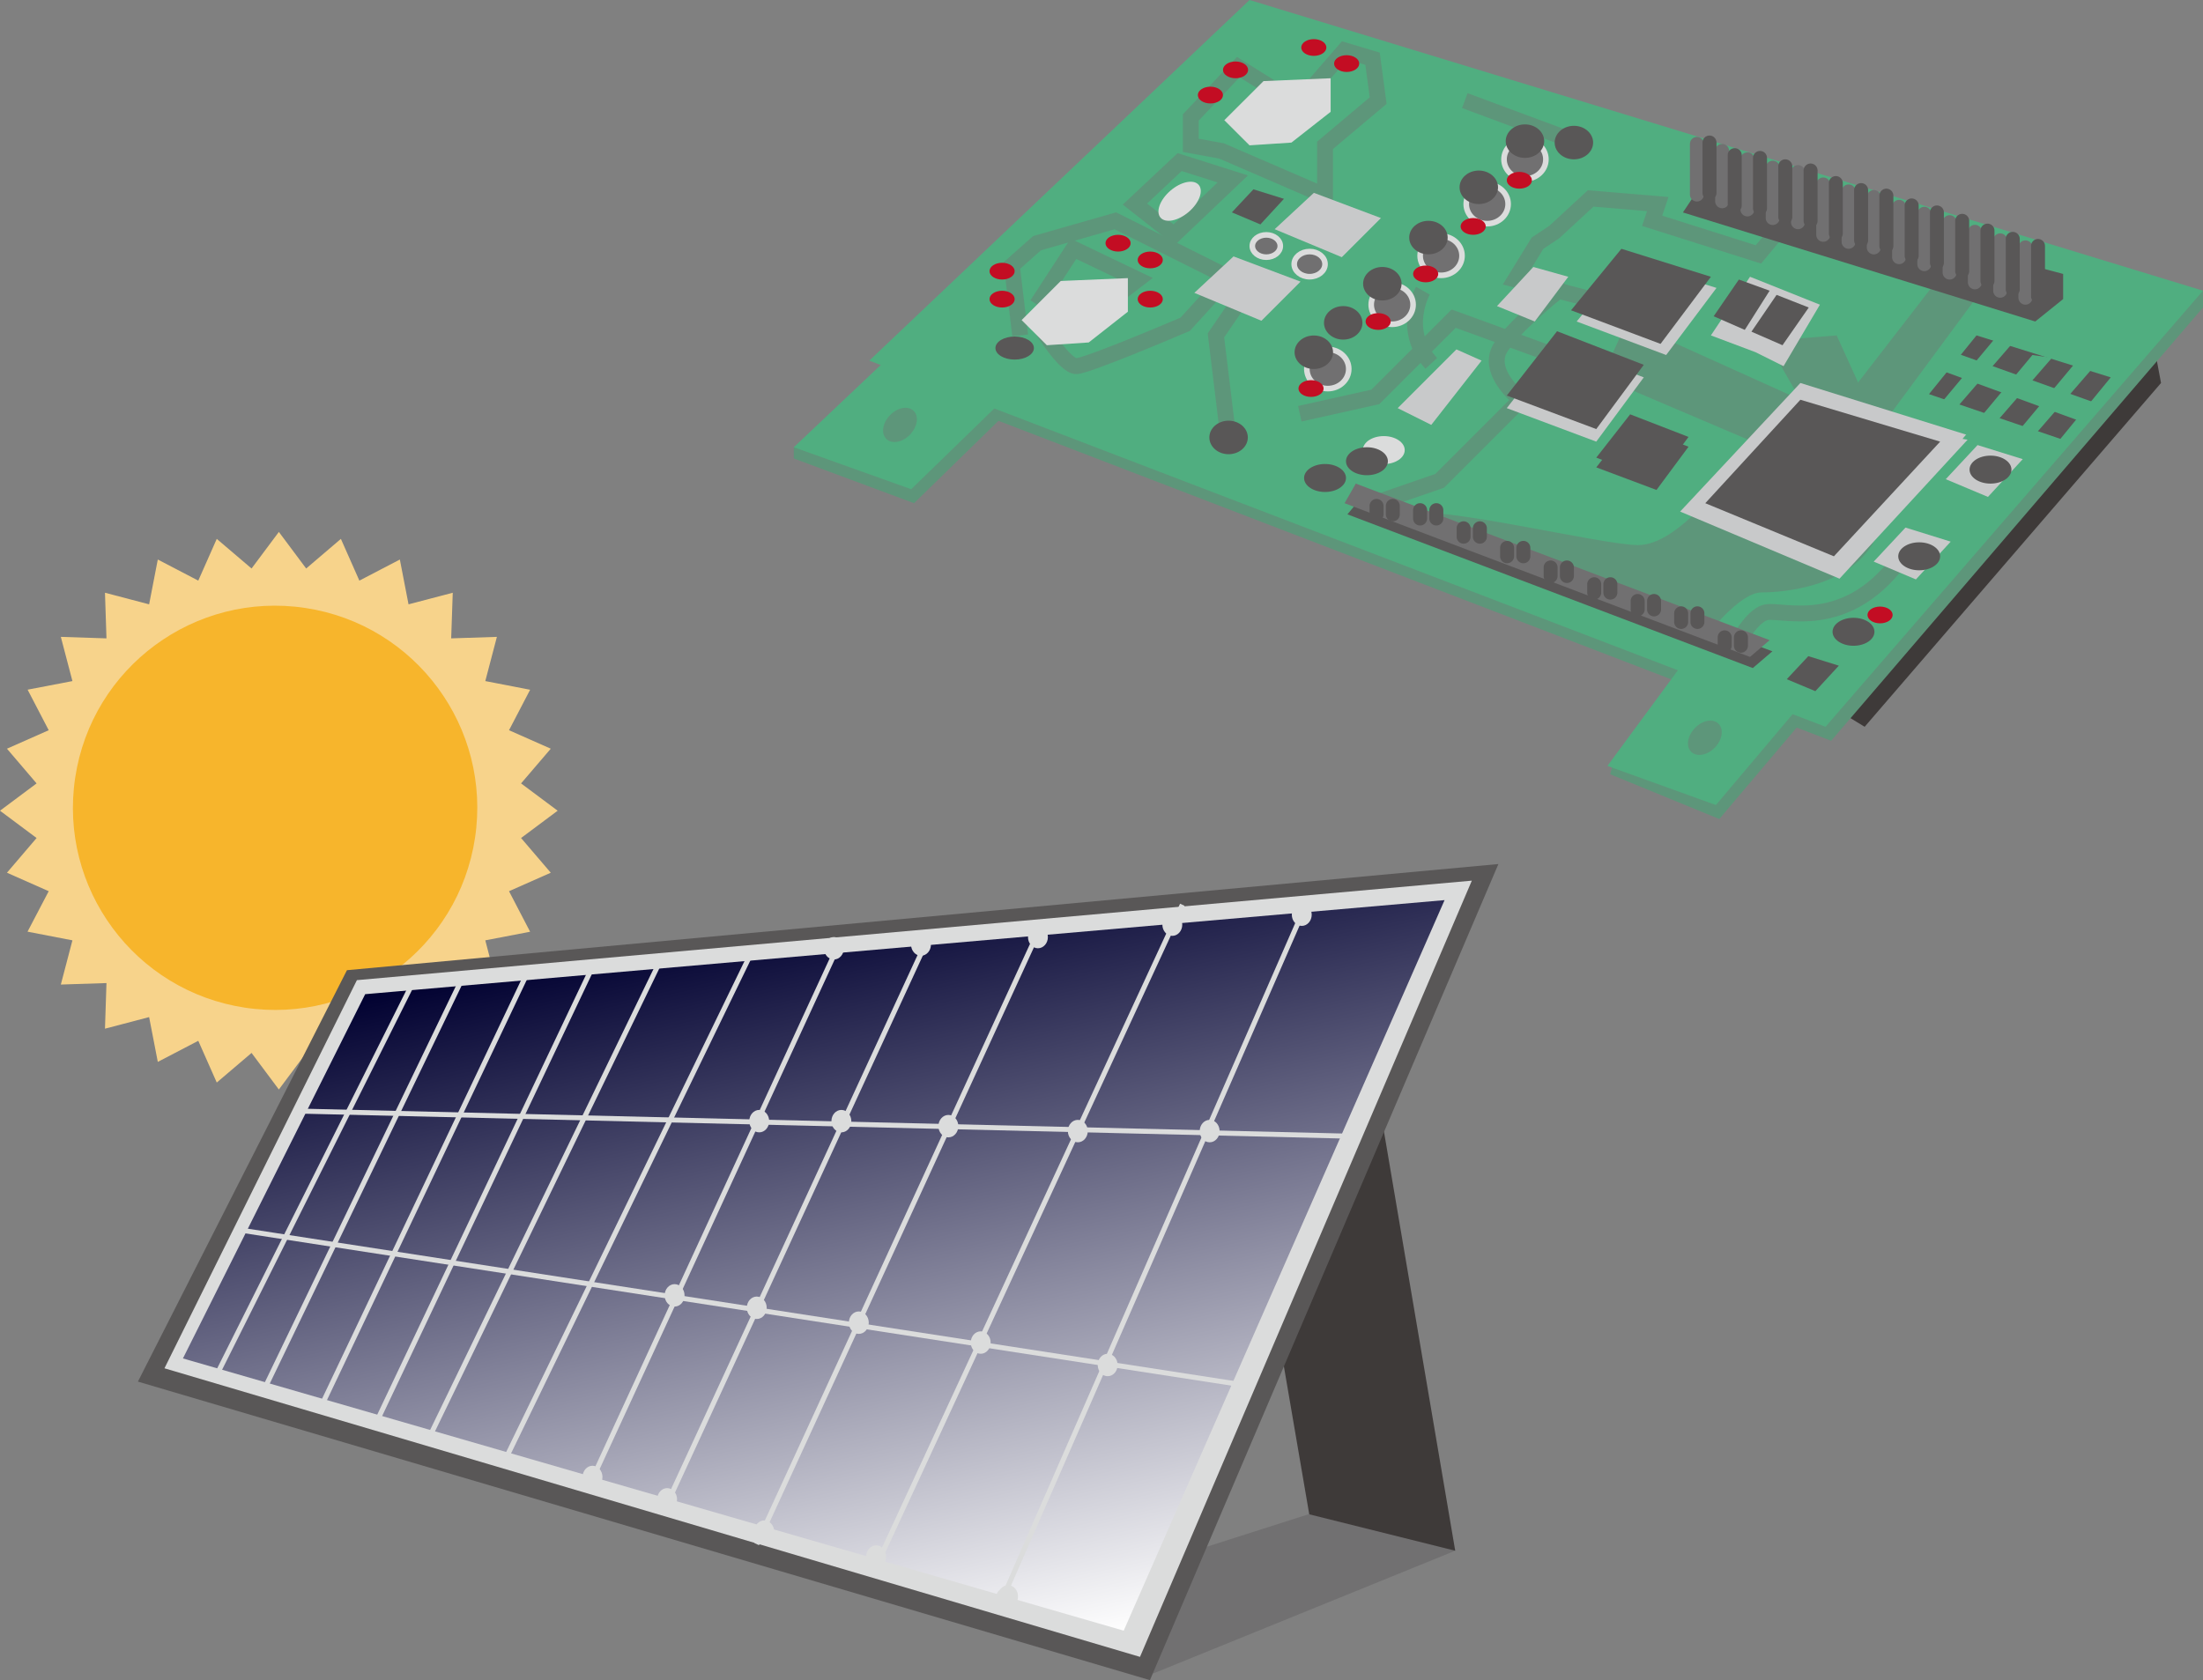 <svg xmlns="http://www.w3.org/2000/svg" xmlns:xlink="http://www.w3.org/1999/xlink" viewBox="0 0 294.43 224.61"><rect x="0" y="0" width="294.43" height="224.61" fill="#808080" stroke="none"/><defs><style>.cls-1{fill:#f7d38b;}.cls-2{fill:#f7b52c;}.cls-13,.cls-3{fill:#717071;}.cls-4{fill:#3e3a39;}.cls-5{fill:#595757;}.cls-6{fill:#dbdcdc;}.cls-13,.cls-7,.cls-8{stroke:#dbdcdc;}.cls-11,.cls-13,.cls-7,.cls-8{stroke-miterlimit:10;}.cls-7,.cls-8{stroke-width:0.67px;}.cls-7{fill:url(#linear-gradient);}.cls-11,.cls-8{fill:none;}.cls-9{fill:#5d967a;}.cls-10{fill:#50ae80;}.cls-11{stroke:#5d967a;stroke-width:2.12px;}.cls-12{fill:#c8c9ca;}.cls-13{stroke-width:0.75px;}.cls-14{fill:#c30d23;}</style><linearGradient id="linear-gradient" x1="124.32" y1="223.94" x2="102.47" y2="121.13" gradientUnits="userSpaceOnUse"><stop offset="0" stop-color="#fff"/><stop offset="1" stop-color="#000030"/></linearGradient></defs><g id="レイヤー_2" data-name="レイヤー 2"><g id="レイヤー_1-2" data-name="レイヤー 1"><polygon class="cls-1" points="74.53 108.38 69.64 112.03 73.61 116.67 68.03 119.14 70.85 124.56 64.86 125.71 66.4 131.62 60.3 131.42 60.5 137.52 54.6 135.97 53.44 141.96 48.03 139.14 45.56 144.72 40.92 140.76 37.27 145.65 33.62 140.76 28.97 144.72 26.5 139.14 21.09 141.96 19.93 135.97 14.03 137.52 14.23 131.42 8.13 131.62 9.68 125.71 3.68 124.55 6.51 119.14 0.93 116.67 4.89 112.03 0 108.38 4.89 104.73 0.93 100.09 6.51 97.62 3.69 92.2 9.68 91.05 8.13 85.14 14.23 85.34 14.03 79.24 19.93 80.79 21.09 74.8 26.5 77.62 28.97 72.04 33.62 76 37.27 71.11 40.92 76 45.56 72.04 48.03 77.62 53.44 74.8 54.6 80.79 60.51 79.24 60.3 85.34 66.41 85.14 64.86 91.05 70.85 92.21 68.03 97.62 73.61 100.09 69.64 104.73 74.53 108.38"/><circle class="cls-2" cx="36.77" cy="107.99" r="27.02" transform="translate(-75.5 128.24) rotate(-81.42)"/><polyline class="cls-3" points="134.62 215.3 177.64 201.55 194.49 207.31 154.13 223.72 142.16 213.52"/><polyline class="cls-4" points="183.41 142.12 194.49 207.31 174.98 202.44 167 155.87"/><polygon class="cls-5" points="46.37 129.7 200.26 115.51 153.69 224.61 18.43 184.7 46.37 129.7"/><polygon class="cls-6" points="47.7 131.03 196.71 117.73 152.36 221.5 21.98 182.92 47.7 131.03"/><polygon class="cls-7" points="48.59 132.59 193.6 119.95 150.37 218.4 23.97 181.81 48.59 132.59"/><line class="cls-8" x1="55.24" y1="131.26" x2="28.63" y2="184.47"/><line class="cls-8" x1="61.89" y1="130.59" x2="35.28" y2="185.8"/><line class="cls-8" x1="70.54" y1="129.93" x2="42.82" y2="188.24"/><line class="cls-8" x1="79.19" y1="129.26" x2="50.36" y2="190.02"/><line class="cls-8" x1="88.06" y1="128.82" x2="57.23" y2="192.46"/><line class="cls-8" x1="100.47" y1="127.26" x2="67.21" y2="195.78"/><line class="cls-8" x1="112.11" y1="126.27" x2="78.52" y2="199.11"/><line class="cls-8" x1="124.42" y1="124.6" x2="88.5" y2="202.44"/><line class="cls-8" x1="139.06" y1="123.94" x2="101.14" y2="206.43"/><line class="cls-8" x1="158.02" y1="120.95" x2="116.77" y2="210.09"/><line class="cls-8" x1="174.98" y1="119.95" x2="133.4" y2="215.07"/><line class="cls-8" x1="40.6" y1="148.55" x2="179.86" y2="151.88"/><line class="cls-8" x1="32.62" y1="164.52" x2="166.11" y2="185.14"/><ellipse class="cls-6" cx="161.67" cy="151.21" rx="1.33" ry="1.5"/><ellipse class="cls-6" cx="144.05" cy="151.21" rx="1.33" ry="1.5"/><ellipse class="cls-6" cx="131.07" cy="179.48" rx="1.33" ry="1.5"/><ellipse class="cls-6" cx="114.78" cy="176.82" rx="1.33" ry="1.5"/><ellipse class="cls-6" cx="101.14" cy="174.83" rx="1.33" ry="1.5"/><ellipse class="cls-6" cx="90.16" cy="173.17" rx="1.33" ry="1.5"/><ellipse class="cls-6" cx="79.19" cy="197.45" rx="1.33" ry="1.5"/><ellipse class="cls-6" cx="89.16" cy="200.44" rx="1.33" ry="1.5"/><ellipse class="cls-6" cx="102.14" cy="204.76" rx="1.33" ry="1.5"/><ellipse class="cls-6" cx="117.1" cy="208.09" rx="1.33" ry="1.5"/><ellipse class="cls-6" cx="134.4" cy="213.74" rx="1.33" ry="1.5"/><ellipse class="cls-6" cx="126.75" cy="150.55" rx="1.33" ry="1.5"/><ellipse class="cls-6" cx="112.45" cy="149.88" rx="1.33" ry="1.5"/><ellipse class="cls-6" cx="101.47" cy="149.88" rx="1.33" ry="1.5"/><ellipse class="cls-6" cx="173.98" cy="122.28" rx="1.33" ry="1.5"/><ellipse class="cls-6" cx="156.68" cy="123.61" rx="1.33" ry="1.5"/><ellipse class="cls-6" cx="138.72" cy="125.27" rx="1.33" ry="1.5"/><ellipse class="cls-6" cx="123.09" cy="126.27" rx="1.33" ry="1.5"/><ellipse class="cls-6" cx="111.45" cy="126.77" rx="1.33" ry="1.5"/><ellipse class="cls-6" cx="148.04" cy="182.48" rx="1.33" ry="1.5"/><ellipse class="cls-6" cx="134.73" cy="213.41" rx="1.33" ry="1.5"/><polygon class="cls-4" points="287.7 45.22 288.82 51.2 249.21 97.16 240.62 91.93 287.7 45.22"/><polygon class="cls-9" points="294.43 41.11 244.73 99.03 120.29 51.2 294.43 38.86 294.43 41.11"/><polyline class="cls-9" points="106.09 59.79 106.09 61.29 122.16 67.27 137.48 52.32"/><polyline class="cls-9" points="215.58 102.02 215.21 103.51 229.78 109.49 242.11 94.92"/><polyline class="cls-10" points="119.91 46.71 106.09 59.79 121.78 65.4 134.86 52.69"/><polyline class="cls-10" points="225.29 88.19 214.83 102.39 229.33 107.62 240.99 93.8"/><path class="cls-9" d="M122.1,54.92c.74.71.53,2.13-.47,3.18s-2.41,1.3-3.16.59-.53-2.14.47-3.18S121.35,54.2,122.1,54.92Z"/><path class="cls-9" d="M229.67,96.75c.74.72.53,2.14-.47,3.18s-2.41,1.31-3.16.59-.53-2.13.47-3.18S228.92,96,229.67,96.75Z"/><polygon class="cls-10" points="243.98 97.16 116.18 48.21 167 0 294.43 38.86 243.98 97.16"/><path class="cls-9" d="M229.41,65.4s-5.61,7.47-10.47,7.47-27.65-5.6-31-4.11l40,16.44s4.49-6,7.47-6,11.59-.74,15-6.72Z"/><path class="cls-11" d="M231.65,87.07s2.24-4.86,4.48-5.23,10.47,2.62,17.57-6.73l3.36-2.61"/><path class="cls-11" d="M182.69,67.64l9.72-3.36,10.84-10.84s-4.86-3.74-2.62-7.1,8.6-8.22,8.6-8.22"/><polyline class="cls-11" points="173.72 55.31 183.81 53.06 194.28 42.6 206.61 47.09"/><path class="cls-11" d="M190.17,38.86s-3,5.24,1.12,9.72"/><path class="cls-11" d="M139.34,44.1s3,4.85,4.49,4.85,14.57-5.6,14.57-5.6l7.48-8.22"/><polyline class="cls-11" points="168.12 36.62 162.51 44.84 164.01 57.17"/><polyline class="cls-11" points="136.35 44.84 135.23 35.5 138.6 32.51 149.06 29.52 163.26 36.62"/><polyline class="cls-11" points="138.6 40.73 143.46 33.26 152.05 37.37 145.7 42.23"/><polygon class="cls-11" points="151.68 27.28 157.66 21.67 164.76 23.92 156.91 31.39 151.68 27.28"/><polygon class="cls-11" points="159.15 19.43 159.15 15.7 165.5 8.97 171.48 12.71 174.85 12.33 179.7 6.73 183.44 7.85 184.19 13.45 177.09 19.43 177.09 26.16 163.26 20.18 159.15 19.43"/><line class="cls-11" x1="195.77" y1="13.45" x2="208.85" y2="18.31"/><polyline class="cls-11" points="222.31 35.88 221.18 42.23 202.5 37.37 205.49 32.51 207.73 31.02 212.59 26.53 221.56 27.28 220.81 29.52 235.01 34.01 238.75 29.52"/><polyline class="cls-9" points="236.88 60.16 214.08 50.45 217.45 42.98 240.62 53.44 236.13 45.59 245.47 44.84 251.08 57.17"/><polygon class="cls-9" points="241.36 60.16 260.42 35.5 265.65 37.74 247.72 62.03 241.36 60.16"/><line class="cls-9" x1="281.72" y1="39.61" x2="275.74" y2="47.83"/><polygon class="cls-5" points="227.91 23.92 224.92 28.4 272.01 42.98 275.74 39.98 275.74 36.62 227.91 23.92"/><polygon class="cls-12" points="245.85 77.36 224.55 68.39 240.62 51.2 263.41 58.3 245.85 77.36"/><polygon class="cls-12" points="265.69 66.43 260.05 64.06 264.3 59.5 270.34 61.38 265.69 66.43"/><polygon class="cls-12" points="256.06 77.46 250.42 75.08 254.67 70.53 260.71 72.41 256.06 77.46"/><polygon class="cls-5" points="242.62 92.4 238.8 90.8 241.68 87.72 245.76 88.99 242.62 92.4"/><polygon class="cls-5" points="168.45 30 164.64 28.39 167.52 25.31 171.6 26.58 168.45 30"/><polygon class="cls-5" points="240.62 53.44 227.91 67.27 245.1 74.37 259.3 59.04 240.62 53.44"/><polygon class="cls-6" points="177.84 10.46 168.87 10.84 163.63 16.07 167 19.43 172.6 19.06 177.84 14.95 177.84 10.46"/><polygon class="cls-6" points="150.74 37.18 141.77 37.56 136.54 42.79 139.91 46.15 145.51 45.78 150.74 41.67 150.74 37.18"/><polygon class="cls-12" points="179.33 34.38 170.36 30.64 175.6 25.78 184.56 29.15 179.33 34.38"/><polygon class="cls-12" points="168.59 42.88 159.62 39.15 164.86 34.28 173.82 37.65 168.59 42.88"/><polygon class="cls-12" points="222.68 47.46 210.72 42.98 217.45 34.75 229.41 38.49 222.68 47.46"/><polygon class="cls-5" points="221.93 45.97 209.97 41.48 216.7 33.26 228.66 37 221.93 45.97"/><polygon class="cls-12" points="213.34 59.04 201.38 54.56 208.1 45.97 219.69 50.45 213.34 59.04"/><polygon class="cls-5" points="213.34 57.36 201.38 52.88 208.1 44.28 219.69 48.77 213.34 57.36"/><polygon class="cls-5" points="221.39 65.5 213.34 62.48 217.87 56.7 225.67 59.72 221.39 65.5"/><polygon class="cls-5" points="221.39 64.2 213.34 61.18 217.87 55.39 225.67 58.41 221.39 64.2"/><polygon class="cls-12" points="194.65 46.71 186.8 54.56 191.29 56.8 198.01 48.21 194.65 46.71"/><polygon class="cls-12" points="204.93 35.69 200.07 40.92 205.12 42.98 209.6 37 204.93 35.69"/><path class="cls-6" d="M158.87,28.33c-1.41,1.21-3.1,1.55-3.77.76s-.07-2.4,1.34-3.61,3.1-1.55,3.77-.76S160.28,27.12,158.87,28.33Z"/><ellipse class="cls-13" cx="169.24" cy="32.89" rx="1.87" ry="1.49"/><ellipse class="cls-13" cx="175.03" cy="35.31" rx="2.06" ry="1.68"/><ellipse class="cls-13" cx="203.81" cy="21.3" rx="2.8" ry="2.62"/><ellipse class="cls-13" cx="177.46" cy="49.33" rx="2.8" ry="2.62"/><ellipse class="cls-13" cx="192.6" cy="34.19" rx="2.8" ry="2.62"/><ellipse class="cls-13" cx="198.76" cy="27.28" rx="2.8" ry="2.62"/><ellipse class="cls-13" cx="186.06" cy="40.73" rx="2.8" ry="2.62"/><ellipse class="cls-5" cx="256.5" cy="74.37" rx="2.8" ry="1.87"/><ellipse class="cls-5" cx="247.72" cy="84.46" rx="2.8" ry="1.87"/><ellipse class="cls-5" cx="177.09" cy="63.9" rx="2.8" ry="1.87"/><ellipse class="cls-6" cx="184.94" cy="60.17" rx="2.8" ry="1.87"/><ellipse class="cls-5" cx="182.69" cy="61.66" rx="2.8" ry="1.87"/><ellipse class="cls-5" cx="266.03" cy="62.78" rx="2.8" ry="1.87"/><ellipse class="cls-5" cx="175.59" cy="47.09" rx="2.57" ry="2.24"/><ellipse class="cls-5" cx="164.2" cy="58.48" rx="2.57" ry="2.24"/><ellipse class="cls-5" cx="135.61" cy="46.53" rx="2.57" ry="1.54"/><ellipse class="cls-5" cx="210.35" cy="19.06" rx="2.57" ry="2.24"/><ellipse class="cls-5" cx="179.52" cy="43.16" rx="2.57" ry="2.24"/><ellipse class="cls-5" cx="184.75" cy="37.93" rx="2.57" ry="2.24"/><ellipse class="cls-5" cx="190.91" cy="31.76" rx="2.57" ry="2.24"/><ellipse class="cls-5" cx="197.64" cy="25.04" rx="2.57" ry="2.24"/><ellipse class="cls-5" cx="203.81" cy="18.87" rx="2.57" ry="2.24"/><polyline class="cls-5" points="180.08 68.76 234.26 89.31 236.88 87.07 181.95 66.52"/><polyline class="cls-3" points="179.7 67.27 233.89 87.82 236.51 85.58 181.2 64.65"/><ellipse class="cls-14" cx="133.93" cy="36.25" rx="1.68" ry="1.12"/><ellipse class="cls-14" cx="165.13" cy="9.34" rx="1.68" ry="1.12"/><ellipse class="cls-14" cx="161.77" cy="12.71" rx="1.68" ry="1.12"/><ellipse class="cls-14" cx="133.93" cy="39.99" rx="1.68" ry="1.12"/><ellipse class="cls-14" cx="153.73" cy="39.99" rx="1.68" ry="1.12"/><ellipse class="cls-14" cx="190.54" cy="36.62" rx="1.68" ry="1.12"/><ellipse class="cls-14" cx="184.19" cy="42.98" rx="1.68" ry="1.12"/><ellipse class="cls-14" cx="175.22" cy="51.94" rx="1.68" ry="1.12"/><ellipse class="cls-14" cx="251.27" cy="82.21" rx="1.68" ry="1.12"/><ellipse class="cls-14" cx="196.89" cy="30.27" rx="1.68" ry="1.12"/><ellipse class="cls-14" cx="203.06" cy="24.1" rx="1.68" ry="1.12"/><ellipse class="cls-14" cx="153.73" cy="34.75" rx="1.68" ry="1.12"/><ellipse class="cls-14" cx="179.98" cy="8.5" rx="1.68" ry="1.12"/><ellipse class="cls-14" cx="149.43" cy="32.51" rx="1.68" ry="1.12"/><ellipse class="cls-14" cx="175.59" cy="6.35" rx="1.68" ry="1.12"/><polygon class="cls-12" points="233.89 37 228.66 44.84 234.64 47.09 238.37 48.95 243.23 40.73 233.89 37"/><polygon class="cls-5" points="236.51 38.86 233.19 44.1 229.03 42.28 232.4 37.37 236.51 38.86"/><polygon class="cls-5" points="241.74 41.11 238.23 46.15 234.08 44.34 237.44 39.42 241.74 41.11"/><polygon class="cls-5" points="257.81 52.69 264.16 44.84 282.1 50.45 275.37 58.67 257.81 52.69"/><polyline class="cls-10" points="267.9 43.72 258.55 54.93 260.8 55.31 270.51 44.1"/><polyline class="cls-10" points="271.63 47.46 262.29 58.67 264.53 59.04 274.25 47.83"/><polyline class="cls-10" points="277.61 48.21 268.27 59.42 270.51 59.79 280.23 48.58"/><polyline class="cls-10" points="260.05 46.71 280.98 54.19 278.36 56.43 258.93 49.33"/><path class="cls-3" d="M227.72,26a.93.93,0,0,1-.93.94h0a.93.93,0,0,1-.93-.94V19.25a.93.93,0,0,1,.93-.94h0a.93.93,0,0,1,.93.94Z"/><path class="cls-3" d="M231.1,26.91a.93.93,0,0,1-.93.93h0a.94.94,0,0,1-.94-.93V20.18a.93.93,0,0,1,.94-.93h0a.93.93,0,0,1,.93.93Z"/><path class="cls-3" d="M234.48,28a.94.94,0,0,1-.94.93h0a.93.93,0,0,1-.93-.93V21.3a.93.93,0,0,1,.93-.93h0a.93.93,0,0,1,.94.93Z"/><path class="cls-3" d="M237.86,29.15a.94.94,0,0,1-.94.93h0a.93.93,0,0,1-.93-.93V22.42a.93.93,0,0,1,.93-.93h0a.94.94,0,0,1,.94.93Z"/><path class="cls-3" d="M241.23,29.71a.93.93,0,0,1-.93.93h0a.93.93,0,0,1-.93-.93V23a.93.93,0,0,1,.93-.93h0a.93.93,0,0,1,.93.93Z"/><path class="cls-3" d="M244.61,31.39a.93.93,0,0,1-.93.93h0a.93.93,0,0,1-.94-.93V24.66a.94.94,0,0,1,.94-.93h0a.93.93,0,0,1,.93.93Z"/><path class="cls-3" d="M248,32.32a.94.94,0,0,1-.93.94h0a.94.94,0,0,1-.94-.94V25.6a.94.94,0,0,1,.94-.94h0a.94.94,0,0,1,.93.94Z"/><path class="cls-3" d="M251.37,33.07a.94.94,0,0,1-.94.94h0a.94.94,0,0,1-.93-.94V26.35a.94.94,0,0,1,.93-.94h0a.94.94,0,0,1,.94.94Z"/><path class="cls-3" d="M254.74,34.38a.92.92,0,0,1-.93.93h0a.92.92,0,0,1-.93-.93V27.65a.93.93,0,0,1,.93-.93h0a.93.93,0,0,1,.93.93Z"/><path class="cls-3" d="M258.12,35.31a.94.94,0,0,1-.93.94h0a.94.94,0,0,1-.94-.94V28.59a.94.94,0,0,1,.94-.94h0a.94.94,0,0,1,.93.94Z"/><path class="cls-3" d="M261.5,36.44a.93.93,0,0,1-.93.93h0a.94.94,0,0,1-.94-.93V29.71a.94.94,0,0,1,.94-.94h0a.94.94,0,0,1,.93.94Z"/><path class="cls-3" d="M264.88,37.74a.94.94,0,0,1-.94.94h0a.94.94,0,0,1-.93-.94V31a.94.94,0,0,1,.93-.94h0a.94.94,0,0,1,.94.94Z"/><path class="cls-3" d="M268.26,38.86a.94.94,0,0,1-.94.94h0a.94.94,0,0,1-.93-.94V32.14a.94.94,0,0,1,.93-.94h0a.94.94,0,0,1,.94.94Z"/><path class="cls-3" d="M271.63,39.8a.93.93,0,0,1-.93.93h0a.94.94,0,0,1-.94-.93V33.07a.94.94,0,0,1,.94-.93h0a.93.93,0,0,1,.93.93Z"/><path class="cls-5" d="M229.41,25.79a.94.94,0,0,1-.94.93h0a.93.93,0,0,1-.93-.93V19.06a.94.94,0,0,1,.93-.94h0a.94.94,0,0,1,.94.94Z"/><path class="cls-5" d="M232.78,27.47a.93.93,0,0,1-.93.93h0a.94.94,0,0,1-.94-.93V20.74a.93.93,0,0,1,.94-.93h0a.93.93,0,0,1,.93.93Z"/><path class="cls-5" d="M236.16,27.84a.93.93,0,0,1-.93.93h0a.93.93,0,0,1-.94-.93V21.11a.94.94,0,0,1,.94-.93h0a.93.93,0,0,1,.93.93Z"/><path class="cls-5" d="M239.54,29a.94.94,0,0,1-.94.94h0a.94.94,0,0,1-.93-.94V22.23a.93.93,0,0,1,.93-.93h0a.94.94,0,0,1,.94.93Z"/><path class="cls-5" d="M242.92,29.52a.94.94,0,0,1-.94.94h0a.94.94,0,0,1-.93-.94V22.8a.94.94,0,0,1,.93-.94h0a.94.94,0,0,1,.94.94Z"/><path class="cls-5" d="M246.29,31.2a.93.93,0,0,1-.93.94h0a.93.93,0,0,1-.93-.94V24.48a.93.93,0,0,1,.93-.94h0a.93.93,0,0,1,.93.94Z"/><path class="cls-5" d="M249.67,32.14a.93.93,0,0,1-.93.93h0a.94.94,0,0,1-.94-.93V25.41a.94.94,0,0,1,.94-.93h0a.93.93,0,0,1,.93.93Z"/><path class="cls-5" d="M253.05,32.89a.94.94,0,0,1-.94.93h0a.93.93,0,0,1-.93-.93V26.16a.94.94,0,0,1,.93-.94h0a.94.94,0,0,1,.94.94Z"/><path class="cls-5" d="M256.43,34.19a.94.94,0,0,1-.94.94h0a.94.94,0,0,1-.93-.94V27.47a.94.94,0,0,1,.93-.94h0a.94.94,0,0,1,.94.94Z"/><path class="cls-5" d="M259.8,35.13a.93.93,0,0,1-.93.93h0a.93.93,0,0,1-.93-.93V28.4a.92.92,0,0,1,.93-.93h0a.92.92,0,0,1,.93.93Z"/><path class="cls-5" d="M263.18,36.25a.93.93,0,0,1-.93.93h0a.94.94,0,0,1-.94-.93V29.52a.94.94,0,0,1,.94-.93h0a.93.93,0,0,1,.93.93Z"/><path class="cls-5" d="M266.56,37.56a.93.93,0,0,1-.93.93h0a.94.94,0,0,1-.94-.93V30.83a.93.93,0,0,1,.94-.93h0a.93.93,0,0,1,.93.93Z"/><path class="cls-5" d="M269.94,38.68a.94.94,0,0,1-.94.93h0a.93.93,0,0,1-.93-.93V32A.93.93,0,0,1,269,31h0a.94.94,0,0,1,.94.93Z"/><path class="cls-5" d="M273.31,39.61a.93.93,0,0,1-.93.94h0a.93.93,0,0,1-.93-.94V32.89a.93.93,0,0,1,.93-.94h0a.93.93,0,0,1,.93.94Z"/><path class="cls-5" d="M184.91,68.76a.93.93,0,0,1-.93.93h0a.93.93,0,0,1-.94-.93V67.64a.94.94,0,0,1,.94-.94h0a.94.94,0,0,1,.93.94Z"/><path class="cls-5" d="M190.73,69.32a.93.93,0,0,1-.94.93h0a.93.93,0,0,1-.93-.93V68.2a.93.93,0,0,1,.93-.93h0a.93.93,0,0,1,.94.93Z"/><path class="cls-5" d="M231.44,86.32a.94.94,0,0,1-.94.94h0a.94.94,0,0,1-.93-.94V85.2a.93.93,0,0,1,.93-.93h0a.94.94,0,0,1,.94.93Z"/><path class="cls-5" d="M208.17,77a.93.93,0,0,1-.93.94h0a.93.93,0,0,1-.93-.94V75.86a.92.92,0,0,1,.93-.93h0a.92.92,0,0,1,.93.93Z"/><path class="cls-5" d="M214,79.22a.94.94,0,0,1-.93.94h0a.94.94,0,0,1-.94-.94V78.1a.94.94,0,0,1,.94-.93h0a.93.93,0,0,1,.93.93Z"/><path class="cls-5" d="M225.62,83.15a.93.93,0,0,1-.93.93h0a.94.94,0,0,1-.94-.93V82a.94.94,0,0,1,.94-.94h0a.94.94,0,0,1,.93.94Z"/><path class="cls-5" d="M219.81,81.47a.94.94,0,0,1-.94.93h0a.93.93,0,0,1-.93-.93V80.34a.93.93,0,0,1,.93-.93h0a.94.94,0,0,1,.94.93Z"/><path class="cls-5" d="M196.54,71.75a.92.92,0,0,1-.93.93h0a.92.92,0,0,1-.93-.93V70.63a.93.93,0,0,1,.93-.94h0a.93.93,0,0,1,.93.94Z"/><path class="cls-5" d="M202.36,74.37a.94.94,0,0,1-.94.93h0a.93.93,0,0,1-.93-.93V73.24a.93.93,0,0,1,.93-.93h0a.94.94,0,0,1,.94.93Z"/><path class="cls-5" d="M187.08,68.76a.92.92,0,0,1-.93.93h0a.92.92,0,0,1-.93-.93V67.64a.93.93,0,0,1,.93-.94h0a.93.93,0,0,1,.93.94Z"/><path class="cls-5" d="M192.9,69.32a.93.93,0,0,1-.93.93h0a.93.93,0,0,1-.94-.93V68.2a.93.93,0,0,1,.94-.93h0a.93.93,0,0,1,.93.93Z"/><path class="cls-5" d="M233.61,86.32a.94.94,0,0,1-.93.94h0a.94.94,0,0,1-.94-.94V85.2a.94.94,0,0,1,.94-.93h0a.93.93,0,0,1,.93.93Z"/><path class="cls-5" d="M210.35,77a.94.94,0,0,1-.94.94h0a.94.94,0,0,1-.93-.94V75.86a.93.93,0,0,1,.93-.93h0a.93.93,0,0,1,.94.93Z"/><path class="cls-5" d="M216.16,79.22a.94.94,0,0,1-.93.94h0a.94.94,0,0,1-.94-.94V78.1a.94.94,0,0,1,.94-.93h0a.93.93,0,0,1,.93.93Z"/><path class="cls-5" d="M227.79,83.15a.93.93,0,0,1-.93.93h0a.93.93,0,0,1-.93-.93V82a.93.93,0,0,1,.93-.94h0a.93.93,0,0,1,.93.94Z"/><path class="cls-5" d="M222,81.47a.94.94,0,0,1-.94.93h0a.93.93,0,0,1-.93-.93V80.34a.93.93,0,0,1,.93-.93h0a.94.94,0,0,1,.94.93Z"/><path class="cls-5" d="M198.72,71.75a.93.93,0,0,1-.94.93h0a.93.93,0,0,1-.93-.93V70.63a.94.94,0,0,1,.93-.94h0a.94.94,0,0,1,.94.94Z"/><path class="cls-5" d="M204.53,74.37a.93.93,0,0,1-.93.93h0a.94.94,0,0,1-.94-.93V73.24a.94.94,0,0,1,.94-.93h0a.93.93,0,0,1,.93.93Z"/></g></g></svg>